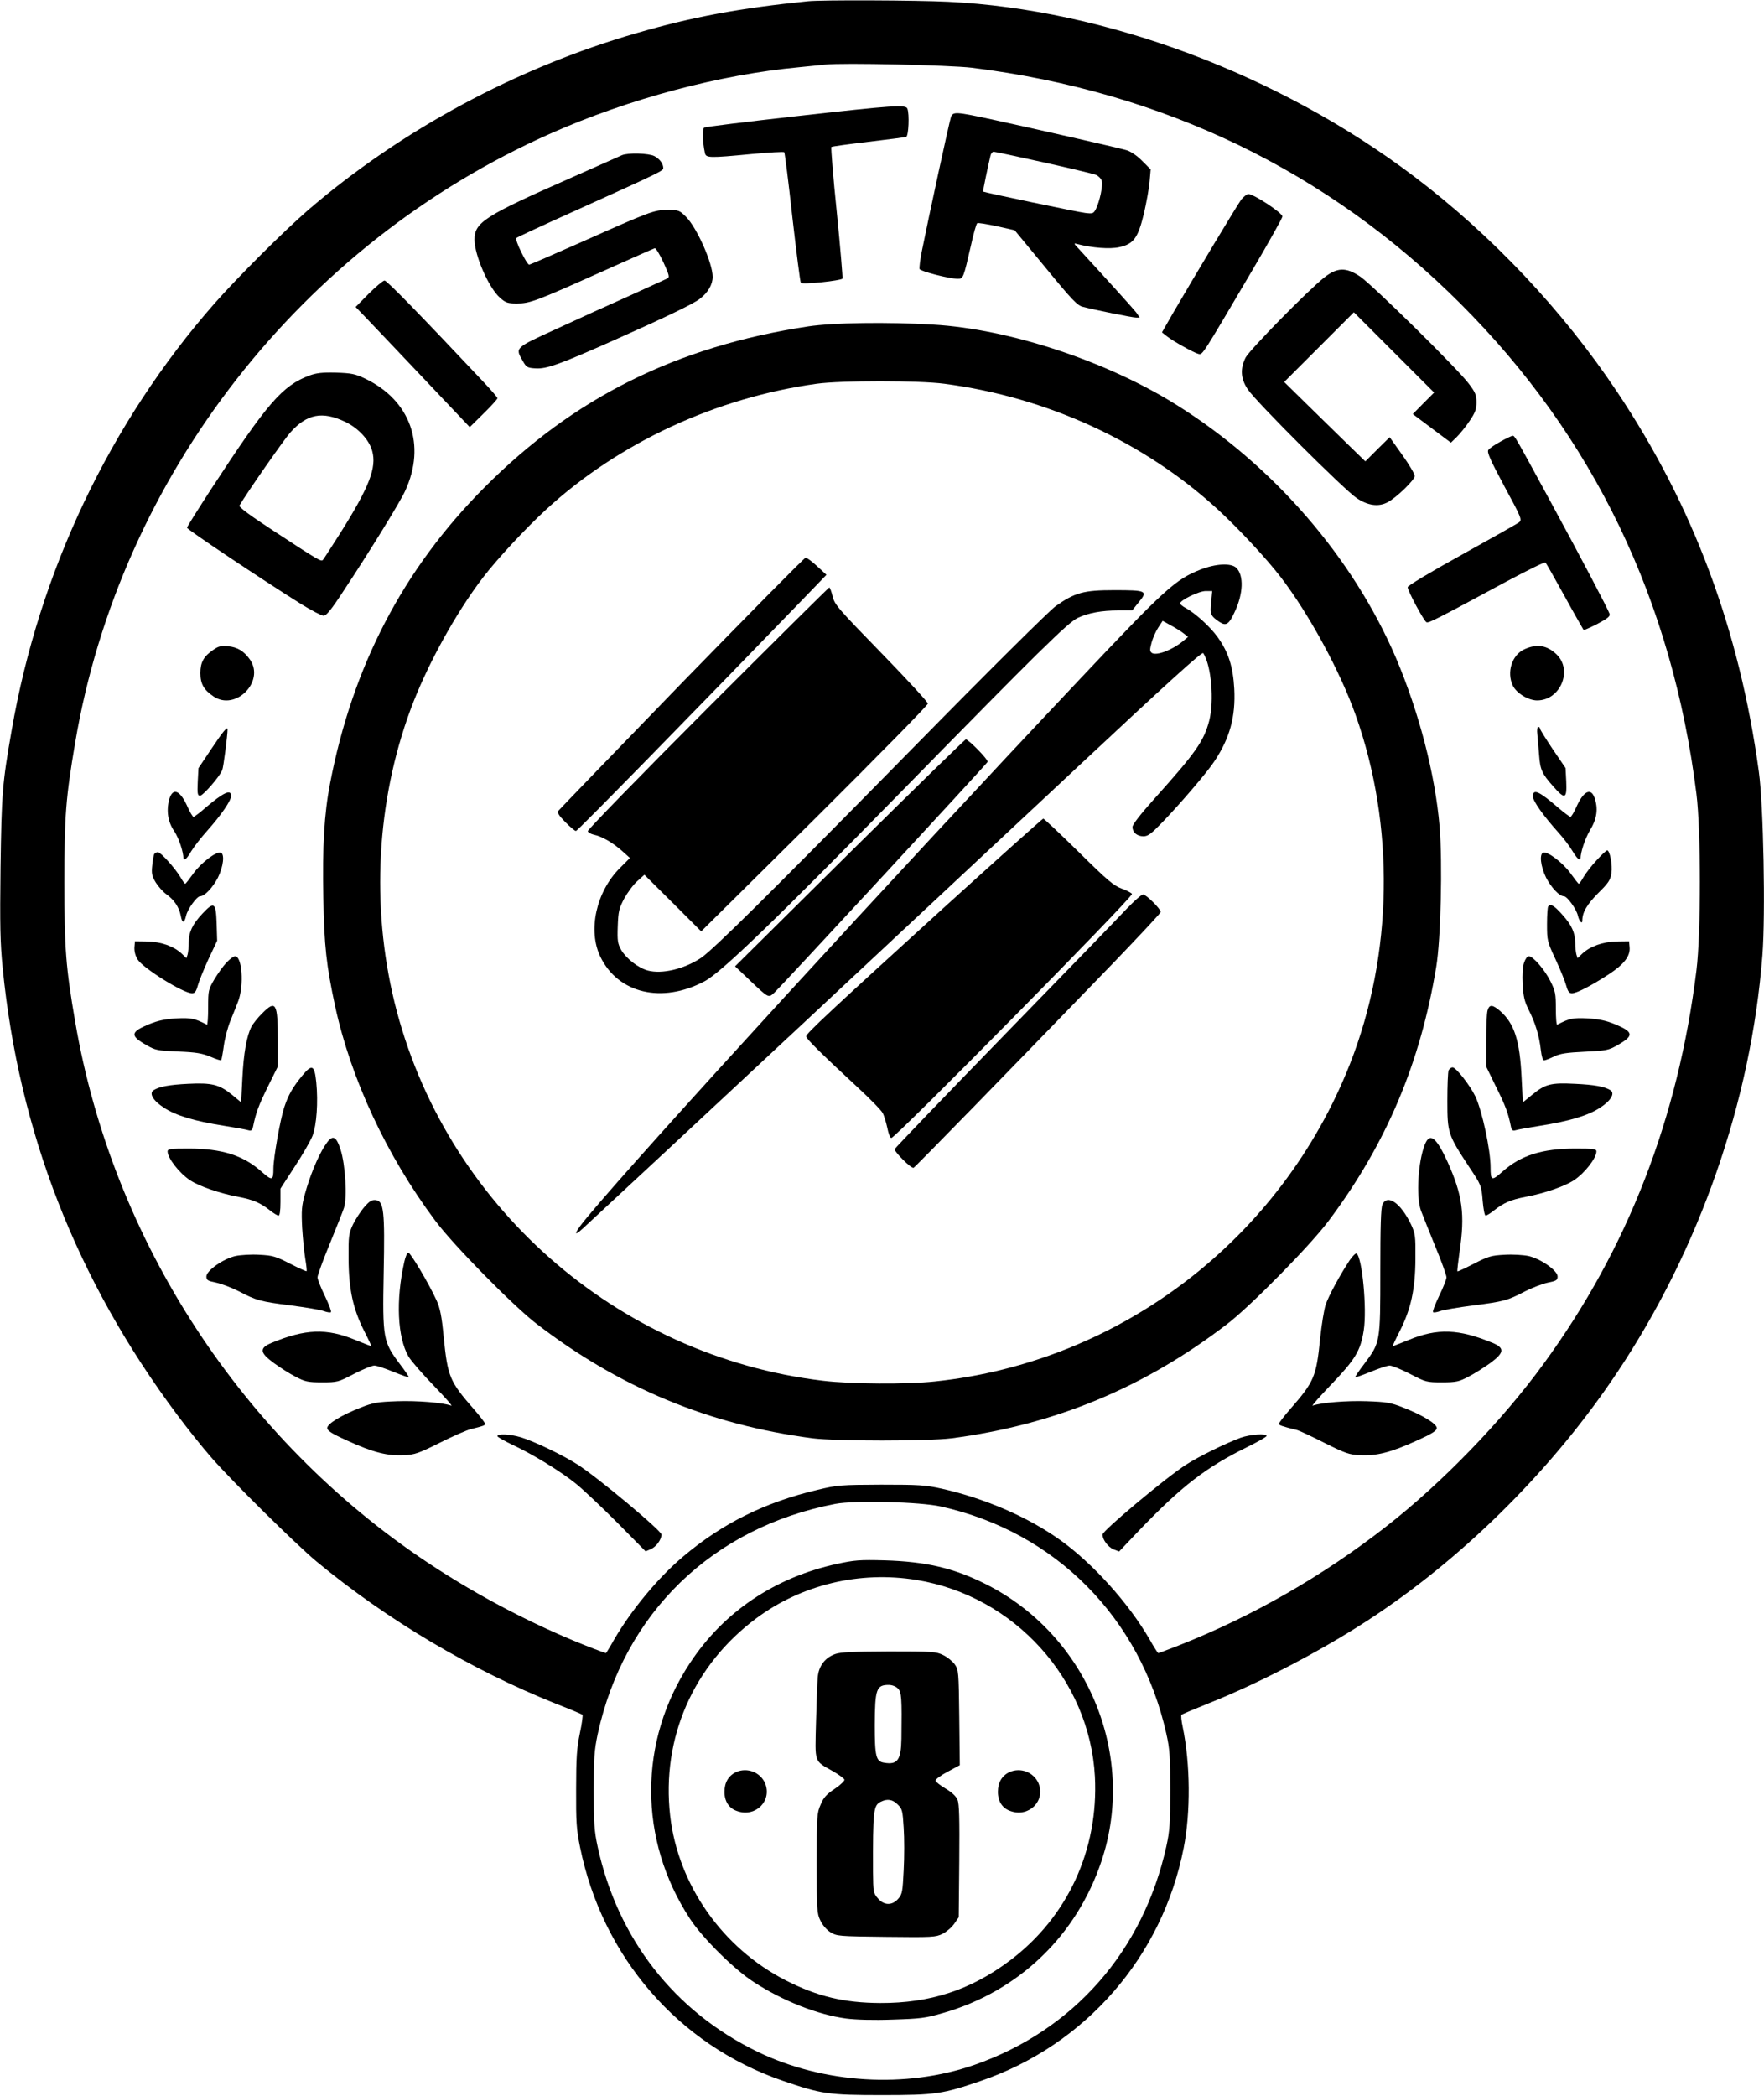 <?xml version="1.0" encoding="UTF-8" standalone="yes"?>
<svg version="1.0" xmlns="http://www.w3.org/2000/svg" width="1000" height="1188" viewBox="0 0 1000 1188" preserveAspectRatio="xMidYMid meet">
  <g transform="translate(0,1188) scale(0.1,-0.1)" fill="#000000" stroke="none">
    <path d="M4580 11873 c-386 -39 -656 -89 -969 -180 -681 -196 -1339 -551
-1866 -1005 -138 -120 -397 -378 -529 -528 -593 -675 -994 -1519 -1150 -2420
-53 -301 -57 -358 -63 -775 -4 -331 -2 -429 12 -570 92 -933 419 -1770 988
-2532 57 -77 145 -187 195 -244 114 -131 478 -491 597 -590 400 -331 878 -614
1355 -805 80 -31 148 -60 152 -63 3 -3 -3 -51 -15 -106 -17 -83 -21 -137 -21
-315 -1 -186 2 -230 22 -328 126 -624 557 -1121 1147 -1325 221 -76 260 -82
565 -82 305 0 344 6 565 82 590 204 1024 703 1145 1318 40 202 38 476 -5 685
-8 36 -11 68 -7 71 4 3 72 32 152 64 304 121 679 319 954 504 521 350 1008
839 1363 1371 467 698 760 1539 824 2365 18 233 6 851 -20 1040 -110 805 -372
1508 -803 2153 -309 463 -710 888 -1153 1223 -763 577 -1748 946 -2640 989
-180 9 -720 11 -795 3z m930 -377 c1085 -135 2018 -586 2769 -1337 754 -753
1201 -1683 1338 -2779 26 -207 26 -791 0 -1000 -104 -840 -390 -1577 -865
-2228 -235 -324 -578 -678 -895 -925 -357 -279 -755 -507 -1169 -671 -65 -25
-119 -46 -122 -46 -2 0 -25 35 -49 78 -119 206 -323 432 -508 564 -181 129
-424 235 -669 290 -95 21 -129 23 -345 23 -227 -1 -247 -2 -359 -29 -299 -70
-542 -191 -764 -379 -141 -119 -292 -301 -390 -469 -24 -43 -46 -78 -47 -78
-2 0 -31 11 -66 24 -314 120 -650 293 -944 489 -1054 701 -1787 1825 -1999
3067 -53 309 -61 411 -61 790 0 378 8 477 61 790 255 1511 1283 2828 2697
3454 442 196 957 333 1407 375 63 6 131 13 150 15 96 11 703 -3 830 -18z
m-175 -8155 c648 -144 1130 -630 1277 -1288 19 -85 22 -128 22 -318 0 -191 -3
-233 -22 -320 -132 -595 -527 -1043 -1089 -1239 -389 -135 -855 -106 -1229 75
-471 228 -793 641 -906 1162 -19 88 -22 132 -22 317 0 186 3 229 22 320 149
686 650 1172 1347 1306 108 21 482 12 600 -15z"/>
    <path d="M4510 11221 c-278 -31 -511 -60 -518 -64 -11 -8 -10 -78 4 -144 6
-29 25 -29 266 -6 98 9 181 14 184 10 3 -3 24 -169 46 -369 23 -200 44 -367
48 -371 9 -11 228 12 236 24 2 4 -12 173 -32 374 -21 201 -34 368 -31 372 4 3
98 16 209 29 111 13 208 26 215 28 14 6 19 129 7 160 -9 24 -74 20 -634 -43z"/>
    <path d="M5391 11217 c-8 -21 -128 -574 -166 -765 -9 -46 -14 -89 -12 -97 6
-13 168 -55 216 -55 32 0 32 1 76 192 14 65 30 120 35 123 5 3 54 -5 110 -17
l102 -23 175 -212 c150 -183 180 -214 211 -222 69 -18 282 -61 303 -61 l20 0
-19 28 c-17 22 -146 165 -326 361 -31 33 -31 34 -6 27 82 -21 182 -29 235 -17
82 18 106 52 140 191 14 62 29 143 32 181 l6 69 -49 49 c-30 30 -64 53 -89 60
-52 15 -554 129 -767 175 -199 43 -215 44 -227 13z m524 -257 c149 -33 282
-65 298 -71 15 -7 30 -22 33 -35 7 -27 -12 -115 -33 -158 -14 -27 -18 -28 -61
-23 -38 4 -571 116 -579 121 -2 1 27 141 42 204 3 12 11 22 18 22 6 0 134 -27
282 -60z"/>
    <path d="M3525 11000 c-11 -5 -144 -64 -295 -131 -484 -213 -540 -250 -540
-347 0 -89 81 -275 145 -330 31 -28 43 -32 95 -32 74 0 106 12 479 179 161 72
298 133 303 134 6 1 28 -35 49 -80 34 -75 36 -84 21 -92 -10 -5 -107 -49 -217
-99 -110 -49 -296 -133 -412 -187 -236 -108 -233 -105 -190 -180 21 -37 26
-40 73 -43 62 -4 134 22 432 154 303 135 460 210 499 240 46 35 73 81 73 125
0 77 -89 278 -151 340 -37 37 -42 39 -104 39 -77 0 -96 -7 -493 -184 -156 -69
-287 -126 -292 -126 -14 0 -83 141 -73 151 4 4 152 73 328 152 489 221 505
229 505 244 0 25 -20 52 -50 68 -32 17 -152 20 -185 5z"/>
    <path d="M7036 10748 c-24 -33 -268 -439 -386 -642 l-63 -110 28 -22 c35 -28
152 -93 179 -100 24 -5 16 -17 307 477 93 158 169 294 169 302 0 20 -162 127
-193 127 -9 0 -27 -15 -41 -32z"/>
    <path d="M7508 10308 c-94 -74 -424 -411 -447 -455 -31 -63 -28 -119 12 -179
45 -69 550 -573 619 -618 63 -42 123 -50 174 -23 50 26 154 127 154 149 0 11
-32 66 -71 120 l-71 100 -69 -68 -69 -69 -108 105 c-59 58 -162 159 -230 225
l-122 120 197 197 198 198 227 -227 228 -228 -61 -61 -60 -61 108 -81 108 -81
33 32 c18 18 51 58 73 91 32 47 39 67 39 106 0 41 -6 56 -44 106 -59 80 -547
561 -616 607 -79 53 -129 52 -202 -5z"/>
    <path d="M2090 10215 l-74 -75 55 -57 c31 -32 176 -185 324 -341 l268 -283 79
78 c43 42 78 81 78 86 0 5 -35 45 -77 90 -375 398 -550 577 -563 577 -8 0 -49
-34 -90 -75z"/>
    <path d="M4582 10030 c-746 -113 -1329 -403 -1837 -914 -460 -462 -747 -1014
-874 -1677 -33 -171 -44 -358 -38 -648 5 -275 17 -382 67 -615 90 -413 292
-846 566 -1213 102 -138 442 -483 574 -585 472 -363 978 -573 1565 -650 134
-17 656 -17 790 0 587 77 1093 287 1565 650 132 102 472 447 574 585 326 436
518 892 608 1437 26 158 36 588 19 795 -25 295 -116 646 -247 955 -243 568
-694 1090 -1241 1433 -396 249 -949 432 -1382 457 -261 16 -568 11 -709 -10z
m771 -325 c583 -76 1134 -330 1550 -712 120 -110 279 -282 358 -385 160 -209
334 -529 423 -778 225 -630 213 -1360 -31 -1980 -391 -993 -1302 -1690 -2353
-1800 -159 -17 -477 -15 -635 4 -1173 140 -2149 1002 -2429 2147 -133 546
-101 1135 90 1654 91 247 255 547 413 753 79 103 238 275 358 385 410 377 961
633 1533 712 137 19 579 19 723 0z"/>
    <path d="M3865 8009 c-379 -391 -694 -717 -700 -725 -7 -10 3 -26 40 -64 27
-27 54 -50 60 -50 9 0 690 696 1320 1348 l100 104 -53 49 c-29 27 -59 49 -65
48 -7 0 -322 -320 -702 -710z"/>
    <path d="M6804 8651 c-140 -55 -200 -109 -683 -621 -1053 -1115 -2476 -2669
-2788 -3044 -75 -89 -90 -125 -30 -70 329 305 575 534 1272 1184 456 426 1147
1071 1534 1433 515 482 706 655 712 645 46 -70 63 -269 34 -383 -31 -116 -74
-178 -309 -440 -79 -88 -126 -148 -126 -162 0 -31 26 -53 62 -53 26 0 44 14
106 78 105 109 255 284 297 348 87 131 120 252 112 410 -7 125 -33 207 -93
291 -44 62 -131 140 -186 169 -15 8 -28 19 -28 24 0 18 107 70 145 70 l37 0
-6 -64 c-8 -68 -3 -78 50 -113 35 -22 52 -11 84 60 48 102 52 205 9 248 -29
29 -116 25 -205 -10z m-94 -361 l25 -20 -30 -25 c-60 -49 -148 -83 -175 -66
-12 9 -13 17 -2 58 7 26 24 65 38 86 l25 38 47 -26 c26 -14 58 -34 72 -45z"/>
    <path d="M4011 7866 c-388 -389 -681 -690 -679 -697 3 -8 18 -16 34 -20 45 -9
104 -43 157 -89 l48 -43 -56 -56 c-136 -135 -184 -356 -111 -505 101 -207 348
-265 588 -139 95 49 400 344 1130 1089 760 776 931 945 988 972 60 28 135 42
230 42 l78 0 37 46 c54 65 45 69 -138 69 -175 0 -224 -14 -333 -91 -34 -24
-383 -370 -814 -809 -820 -834 -1127 -1138 -1197 -1185 -96 -63 -220 -92 -300
-71 -55 15 -122 67 -151 116 -20 36 -23 50 -20 135 3 85 7 101 37 158 19 34
52 79 74 98 l40 36 161 -160 161 -161 643 637 c353 351 642 645 642 654 0 9
-119 138 -264 287 -246 253 -265 274 -276 321 -7 28 -15 50 -19 50 -3 0 -314
-308 -690 -684z"/>
    <path d="M4816 7046 l-649 -643 78 -74 c111 -106 111 -106 142 -78 43 40 1208
1300 1212 1311 4 12 -109 128 -124 127 -5 0 -302 -290 -659 -643z"/>
    <path d="M5360 6744 c-653 -594 -790 -722 -790 -738 0 -13 77 -90 293 -290 70
-65 134 -130 141 -145 8 -14 19 -52 26 -83 6 -32 16 -58 23 -58 23 0 1370
1365 1364 1383 -1 5 -27 19 -57 30 -47 17 -81 46 -246 209 -105 103 -195 188
-200 188 -5 -1 -254 -224 -554 -496z"/>
    <path d="M6389 6731 c-41 -44 -353 -366 -694 -716 -341 -350 -621 -642 -623
-648 -3 -15 93 -111 107 -106 9 4 505 512 1138 1167 144 150 263 277 263 283
0 17 -82 99 -100 99 -9 0 -50 -36 -91 -79z"/>
    <path d="M1755 9752 c-154 -57 -240 -157 -556 -641 -76 -117 -139 -217 -139
-222 0 -10 424 -293 644 -431 60 -37 119 -68 130 -68 16 0 44 34 115 143 143
216 321 504 348 565 120 260 30 513 -227 636 -57 27 -77 31 -165 34 -78 2
-111 -2 -150 -16z m202 -263 c75 -36 135 -101 153 -165 26 -94 -16 -203 -180
-464 -51 -80 -95 -149 -100 -154 -10 -10 -26 -1 -282 167 -124 81 -195 133
-191 141 42 72 253 375 289 415 94 105 181 122 311 60z"/>
    <path d="M8506 9377 c-33 -18 -64 -39 -69 -48 -8 -13 13 -59 91 -205 97 -179
101 -190 84 -204 -10 -8 -157 -91 -325 -184 -181 -100 -307 -176 -307 -184 0
-21 93 -194 107 -199 13 -5 56 17 453 231 118 63 217 112 221 108 4 -4 53 -90
109 -192 56 -102 105 -187 107 -190 2 -3 38 13 79 34 60 32 73 43 68 58 -8 25
-156 307 -344 653 -194 357 -193 355 -205 355 -5 0 -37 -15 -69 -33z"/>
    <path d="M1211 8198 c-57 -38 -75 -72 -75 -133 0 -61 19 -95 74 -132 124 -85
292 83 208 207 -34 49 -71 72 -125 77 -39 4 -55 0 -82 -19z"/>
    <path d="M8642 8200 c-71 -32 -102 -130 -66 -206 21 -43 88 -84 138 -84 132 0
204 172 109 262 -54 51 -111 60 -181 28z"/>
    <path d="M8715 7718 c2 -24 7 -76 10 -116 6 -85 16 -107 80 -179 67 -76 78
-72 74 26 l-4 78 -73 107 c-39 59 -72 111 -72 117 0 5 -4 9 -10 9 -5 0 -8 -18
-5 -42z"/>
    <path d="M1200 7638 l-75 -112 -4 -78 c-3 -66 -1 -78 13 -78 17 0 113 110 126
146 7 17 30 197 30 230 0 19 -27 -13 -90 -108z"/>
    <path d="M959 7348 c-17 -65 -7 -128 30 -181 24 -36 51 -116 51 -153 0 -2 4
-4 9 -4 5 0 21 20 35 45 15 25 56 78 92 118 79 89 134 169 134 196 0 40 -44
19 -145 -67 -33 -29 -64 -52 -68 -52 -4 0 -19 24 -32 53 -43 99 -86 117 -106
45z"/>
    <path d="M8690 7366 c0 -26 58 -108 143 -203 31 -34 68 -83 82 -108 15 -25 31
-45 36 -45 5 0 9 2 9 4 0 36 26 114 54 161 39 64 47 122 25 184 -21 59 -64 36
-104 -56 -13 -29 -28 -53 -32 -53 -4 0 -34 22 -66 49 -112 97 -147 113 -147
67z"/>
    <path d="M9051 7004 c-29 -31 -62 -74 -74 -95 -12 -21 -24 -39 -27 -38 -3 0
-23 26 -46 58 -42 59 -127 124 -154 119 -25 -6 -17 -78 15 -143 30 -57 75
-105 101 -105 18 0 71 -73 79 -110 7 -31 25 -51 25 -28 0 47 26 91 89 155 59
58 70 74 76 114 7 46 -9 129 -24 129 -5 0 -32 -25 -60 -56z"/>
    <path d="M875 7040 c-4 -6 -9 -35 -12 -65 -5 -46 -2 -60 20 -97 15 -24 42 -54
62 -68 43 -31 71 -73 80 -122 8 -43 20 -42 30 2 8 37 61 110 79 110 26 0 71
48 101 105 32 65 40 137 15 143 -27 5 -112 -60 -154 -119 -23 -32 -43 -58 -46
-58 -3 -1 -15 16 -27 37 -30 51 -112 142 -128 142 -8 0 -17 -5 -20 -10z"/>
    <path d="M1146 6700 c-55 -59 -76 -103 -76 -162 0 -24 -3 -53 -6 -66 l-7 -23
-26 25 c-44 42 -117 68 -195 70 l-71 1 -3 -35 c-1 -22 5 -47 18 -68 31 -50
259 -192 309 -192 15 0 23 10 32 43 6 23 33 90 60 149 l50 106 -3 99 c-4 119
-14 126 -82 53z"/>
    <path d="M8777 6743 c-4 -3 -7 -49 -7 -101 0 -93 1 -98 49 -201 27 -58 54
-125 60 -148 9 -33 17 -43 32 -43 26 0 106 41 205 105 91 59 127 106 122 157
l-3 33 -71 -1 c-78 -2 -151 -28 -195 -70 l-26 -25 -7 23 c-3 13 -6 39 -6 58 0
62 -19 105 -71 163 -48 54 -67 66 -82 50z"/>
    <path d="M1284 6424 c-19 -19 -49 -62 -69 -95 -34 -58 -35 -64 -35 -160 0 -56
-3 -99 -7 -97 -69 36 -91 40 -173 36 -62 -4 -103 -12 -152 -32 -110 -45 -113
-66 -17 -120 50 -29 62 -31 179 -36 102 -4 135 -10 182 -29 32 -14 60 -23 62
-20 2 2 9 39 15 83 6 43 23 106 37 140 14 33 34 85 45 113 33 90 21 253 -18
253 -9 0 -31 -16 -49 -36z"/>
    <path d="M8640 6424 c-8 -22 -11 -70 -8 -123 4 -71 10 -96 35 -147 36 -70 59
-145 68 -226 4 -35 11 -58 18 -58 7 0 32 10 57 22 36 17 72 22 175 27 121 6
134 8 184 37 96 54 93 75 -17 120 -49 20 -90 28 -152 32 -82 4 -104 0 -172
-36 -5 -2 -8 39 -8 91 0 84 -3 100 -30 154 -33 67 -99 143 -123 143 -9 0 -20
-15 -27 -36z"/>
    <path d="M1486 6136 c-25 -24 -51 -58 -60 -74 -28 -54 -45 -153 -52 -293 l-7
-137 -53 44 c-71 57 -113 68 -249 61 -104 -5 -163 -16 -194 -36 -28 -18 -3
-60 59 -100 68 -44 170 -75 340 -102 63 -10 125 -21 137 -25 18 -5 23 -1 28
22 16 78 31 118 83 224 l57 115 0 145 c0 216 -11 235 -89 156z"/>
    <path d="M8433 6153 c-5 -16 -8 -93 -8 -173 l0 -145 56 -115 c53 -106 69 -149
84 -224 5 -23 10 -27 28 -22 12 4 74 15 137 25 170 27 272 58 340 102 62 40
87 82 59 100 -32 20 -90 31 -200 36 -137 7 -169 -1 -243 -62 l-53 -43 -7 137
c-10 214 -41 309 -121 380 -44 38 -62 39 -72 4z"/>
    <path d="M1713 5783 c-54 -66 -78 -108 -102 -180 -22 -67 -61 -285 -61 -345 0
-70 -7 -72 -66 -20 -105 94 -226 132 -416 132 -100 0 -118 -2 -118 -16 0 -38
66 -123 128 -164 52 -34 167 -74 274 -94 83 -16 123 -33 179 -77 20 -16 42
-29 48 -29 7 0 11 27 11 77 l0 76 81 125 c45 68 90 147 101 175 23 61 32 190
21 302 -10 99 -24 106 -80 38z"/>
    <path d="M8212 5813 c-4 -10 -7 -88 -7 -173 0 -181 3 -191 122 -372 70 -105
71 -107 78 -192 4 -47 11 -86 17 -86 6 0 27 13 47 29 56 44 96 61 179 77 107
20 222 60 274 94 62 41 128 126 128 164 0 14 -18 16 -118 16 -190 0 -311 -38
-416 -132 -60 -53 -66 -50 -66 25 0 99 -48 321 -86 402 -30 63 -110 165 -129
165 -9 0 -19 -8 -23 -17z"/>
    <path d="M1840 5384 c-39 -61 -84 -171 -111 -270 -19 -68 -21 -95 -16 -194 4
-63 12 -143 18 -178 6 -35 9 -65 7 -67 -2 -2 -44 17 -93 42 -82 42 -98 47
-174 51 -46 3 -107 -1 -136 -7 -70 -16 -165 -83 -165 -116 0 -21 7 -25 56 -35
31 -7 89 -29 128 -49 99 -52 121 -58 294 -80 84 -11 168 -25 187 -32 19 -7 38
-10 41 -6 4 4 -12 45 -34 91 -23 47 -42 95 -42 106 0 12 31 97 69 189 37 91
74 183 81 205 19 58 8 244 -19 329 -27 84 -48 89 -91 21z"/>
    <path d="M8077 5392 c-38 -96 -50 -293 -22 -373 9 -24 45 -114 80 -200 36 -86
65 -167 65 -179 0 -11 -19 -59 -42 -106 -22 -46 -38 -87 -34 -91 3 -4 22 -1
41 6 19 7 103 21 187 32 173 22 195 28 294 80 39 20 97 42 128 49 49 10 56 14
56 35 0 33 -95 100 -165 116 -29 6 -90 10 -136 7 -76 -4 -92 -9 -174 -51 -49
-25 -91 -45 -93 -43 -2 3 4 52 12 110 32 214 17 322 -69 513 -64 139 -100 166
-128 95z"/>
    <path d="M2065 5038 c-21 -24 -49 -68 -64 -98 -24 -52 -26 -64 -25 -195 1
-172 25 -284 89 -410 24 -47 42 -85 39 -85 -2 0 -42 16 -89 35 -164 68 -285
63 -477 -17 -69 -29 -66 -55 15 -114 34 -25 89 -60 122 -77 54 -28 69 -32 150
-32 88 0 92 1 182 48 50 26 102 47 115 47 13 0 61 -16 107 -35 47 -19 86 -33
88 -31 2 2 -21 37 -52 77 -93 124 -97 144 -90 513 7 354 1 409 -46 414 -21 2
-35 -6 -64 -40z"/>
    <path d="M7837 5053 c-9 -21 -12 -123 -12 -378 0 -405 0 -403 -90 -524 -31
-40 -54 -75 -52 -77 2 -2 41 12 88 31 46 19 94 35 107 35 13 0 65 -21 115 -47
90 -47 94 -48 182 -48 81 0 96 4 150 32 33 17 88 52 123 77 80 59 83 85 15
114 -193 80 -314 85 -478 17 -47 -19 -87 -35 -89 -35 -3 0 15 38 39 85 64 126
88 238 89 410 1 131 -1 143 -25 195 -58 121 -134 174 -162 113z"/>
    <path d="M2292 4728 c-49 -217 -39 -428 24 -537 15 -25 80 -100 143 -165 64
-66 109 -117 99 -113 -48 17 -192 29 -306 25 -113 -4 -136 -8 -207 -36 -110
-43 -190 -92 -190 -116 0 -15 26 -32 115 -72 144 -66 228 -87 320 -82 62 3 84
11 202 70 73 37 153 72 178 78 72 18 80 21 80 30 0 5 -28 42 -63 82 -139 159
-149 184 -172 412 -11 116 -20 161 -40 205 -42 93 -148 271 -160 271 -7 0 -17
-24 -23 -52z"/>
    <path d="M7652 4738 c-51 -76 -120 -202 -137 -253 -9 -27 -23 -113 -31 -190
-22 -218 -33 -245 -171 -403 -35 -40 -63 -77 -63 -82 0 -8 16 -14 105 -36 11
-3 80 -35 153 -72 118 -59 140 -67 202 -70 92 -5 176 16 320 82 89 40 115 57
115 72 0 24 -80 73 -190 116 -71 28 -94 32 -207 36 -114 4 -260 -8 -306 -25
-10 -4 38 50 104 119 137 143 167 192 185 308 19 122 -9 415 -41 435 -5 3 -22
-14 -38 -37z"/>
    <path d="M2820 3740 c0 -5 39 -27 87 -50 114 -53 270 -149 356 -218 38 -30
143 -129 233 -219 l164 -166 30 13 c29 12 60 54 60 82 0 22 -358 321 -474 396
-82 53 -250 134 -325 156 -60 18 -131 21 -131 6z"/>
    <path d="M7033 3731 c-84 -31 -237 -106 -310 -153 -116 -75 -473 -374 -473
-396 0 -28 31 -70 61 -83 l33 -13 115 121 c238 248 377 356 609 470 61 30 112
59 112 64 0 16 -93 9 -147 -10z"/>
    <path d="M4745 3016 c-353 -77 -642 -271 -833 -561 -294 -444 -294 -1002 -1
-1450 71 -109 251 -288 362 -359 164 -107 362 -185 524 -207 55 -7 155 -10
263 -6 157 5 186 8 285 37 430 123 759 439 900 864 201 603 -84 1282 -660
1569 -180 90 -337 126 -570 133 -142 4 -173 1 -270 -20z m450 -91 c554 -90
982 -562 1012 -1115 21 -415 -155 -797 -483 -1043 -221 -166 -450 -241 -734
-240 -205 1 -356 37 -535 128 -360 184 -611 542 -656 934 -50 439 131 853 489
1119 257 191 586 269 907 217z"/>
    <path d="M4735 2505 c-57 -20 -93 -66 -99 -129 -3 -28 -7 -144 -10 -257 -6
-237 -13 -216 97 -279 33 -19 62 -40 64 -47 2 -6 -22 -30 -55 -52 -47 -31 -64
-50 -80 -90 -21 -47 -22 -65 -22 -332 0 -265 1 -285 21 -325 12 -26 36 -53 57
-66 36 -22 45 -23 315 -26 263 -3 281 -2 320 17 23 12 53 37 67 58 l25 36 3
318 c2 242 0 325 -10 348 -8 20 -33 43 -67 63 -30 18 -56 38 -58 45 -2 6 28
29 67 50 l71 38 -3 270 c-3 262 -4 271 -26 302 -12 17 -42 41 -65 52 -41 20
-60 21 -308 21 -200 -1 -274 -4 -304 -15z m355 -195 c21 -21 23 -53 20 -285
-2 -121 -22 -149 -98 -136 -46 7 -53 35 -53 215 1 202 9 226 79 226 19 0 40
-8 52 -20z m-1 -658 c26 -25 28 -35 34 -132 4 -58 4 -166 0 -239 -6 -122 -8
-136 -30 -162 -35 -41 -82 -40 -117 2 -25 29 -26 37 -27 147 -1 351 2 380 45
400 36 18 67 13 95 -16z"/>
    <path d="M4173 1836 c-43 -20 -66 -59 -66 -112 0 -55 26 -95 74 -110 104 -35
197 60 156 159 -27 62 -101 91 -164 63z"/>
    <path d="M5723 1836 c-43 -20 -66 -59 -66 -112 0 -55 26 -95 74 -110 104 -35
197 60 156 159 -27 62 -101 91 -164 63z"/>
  </g>
</svg>